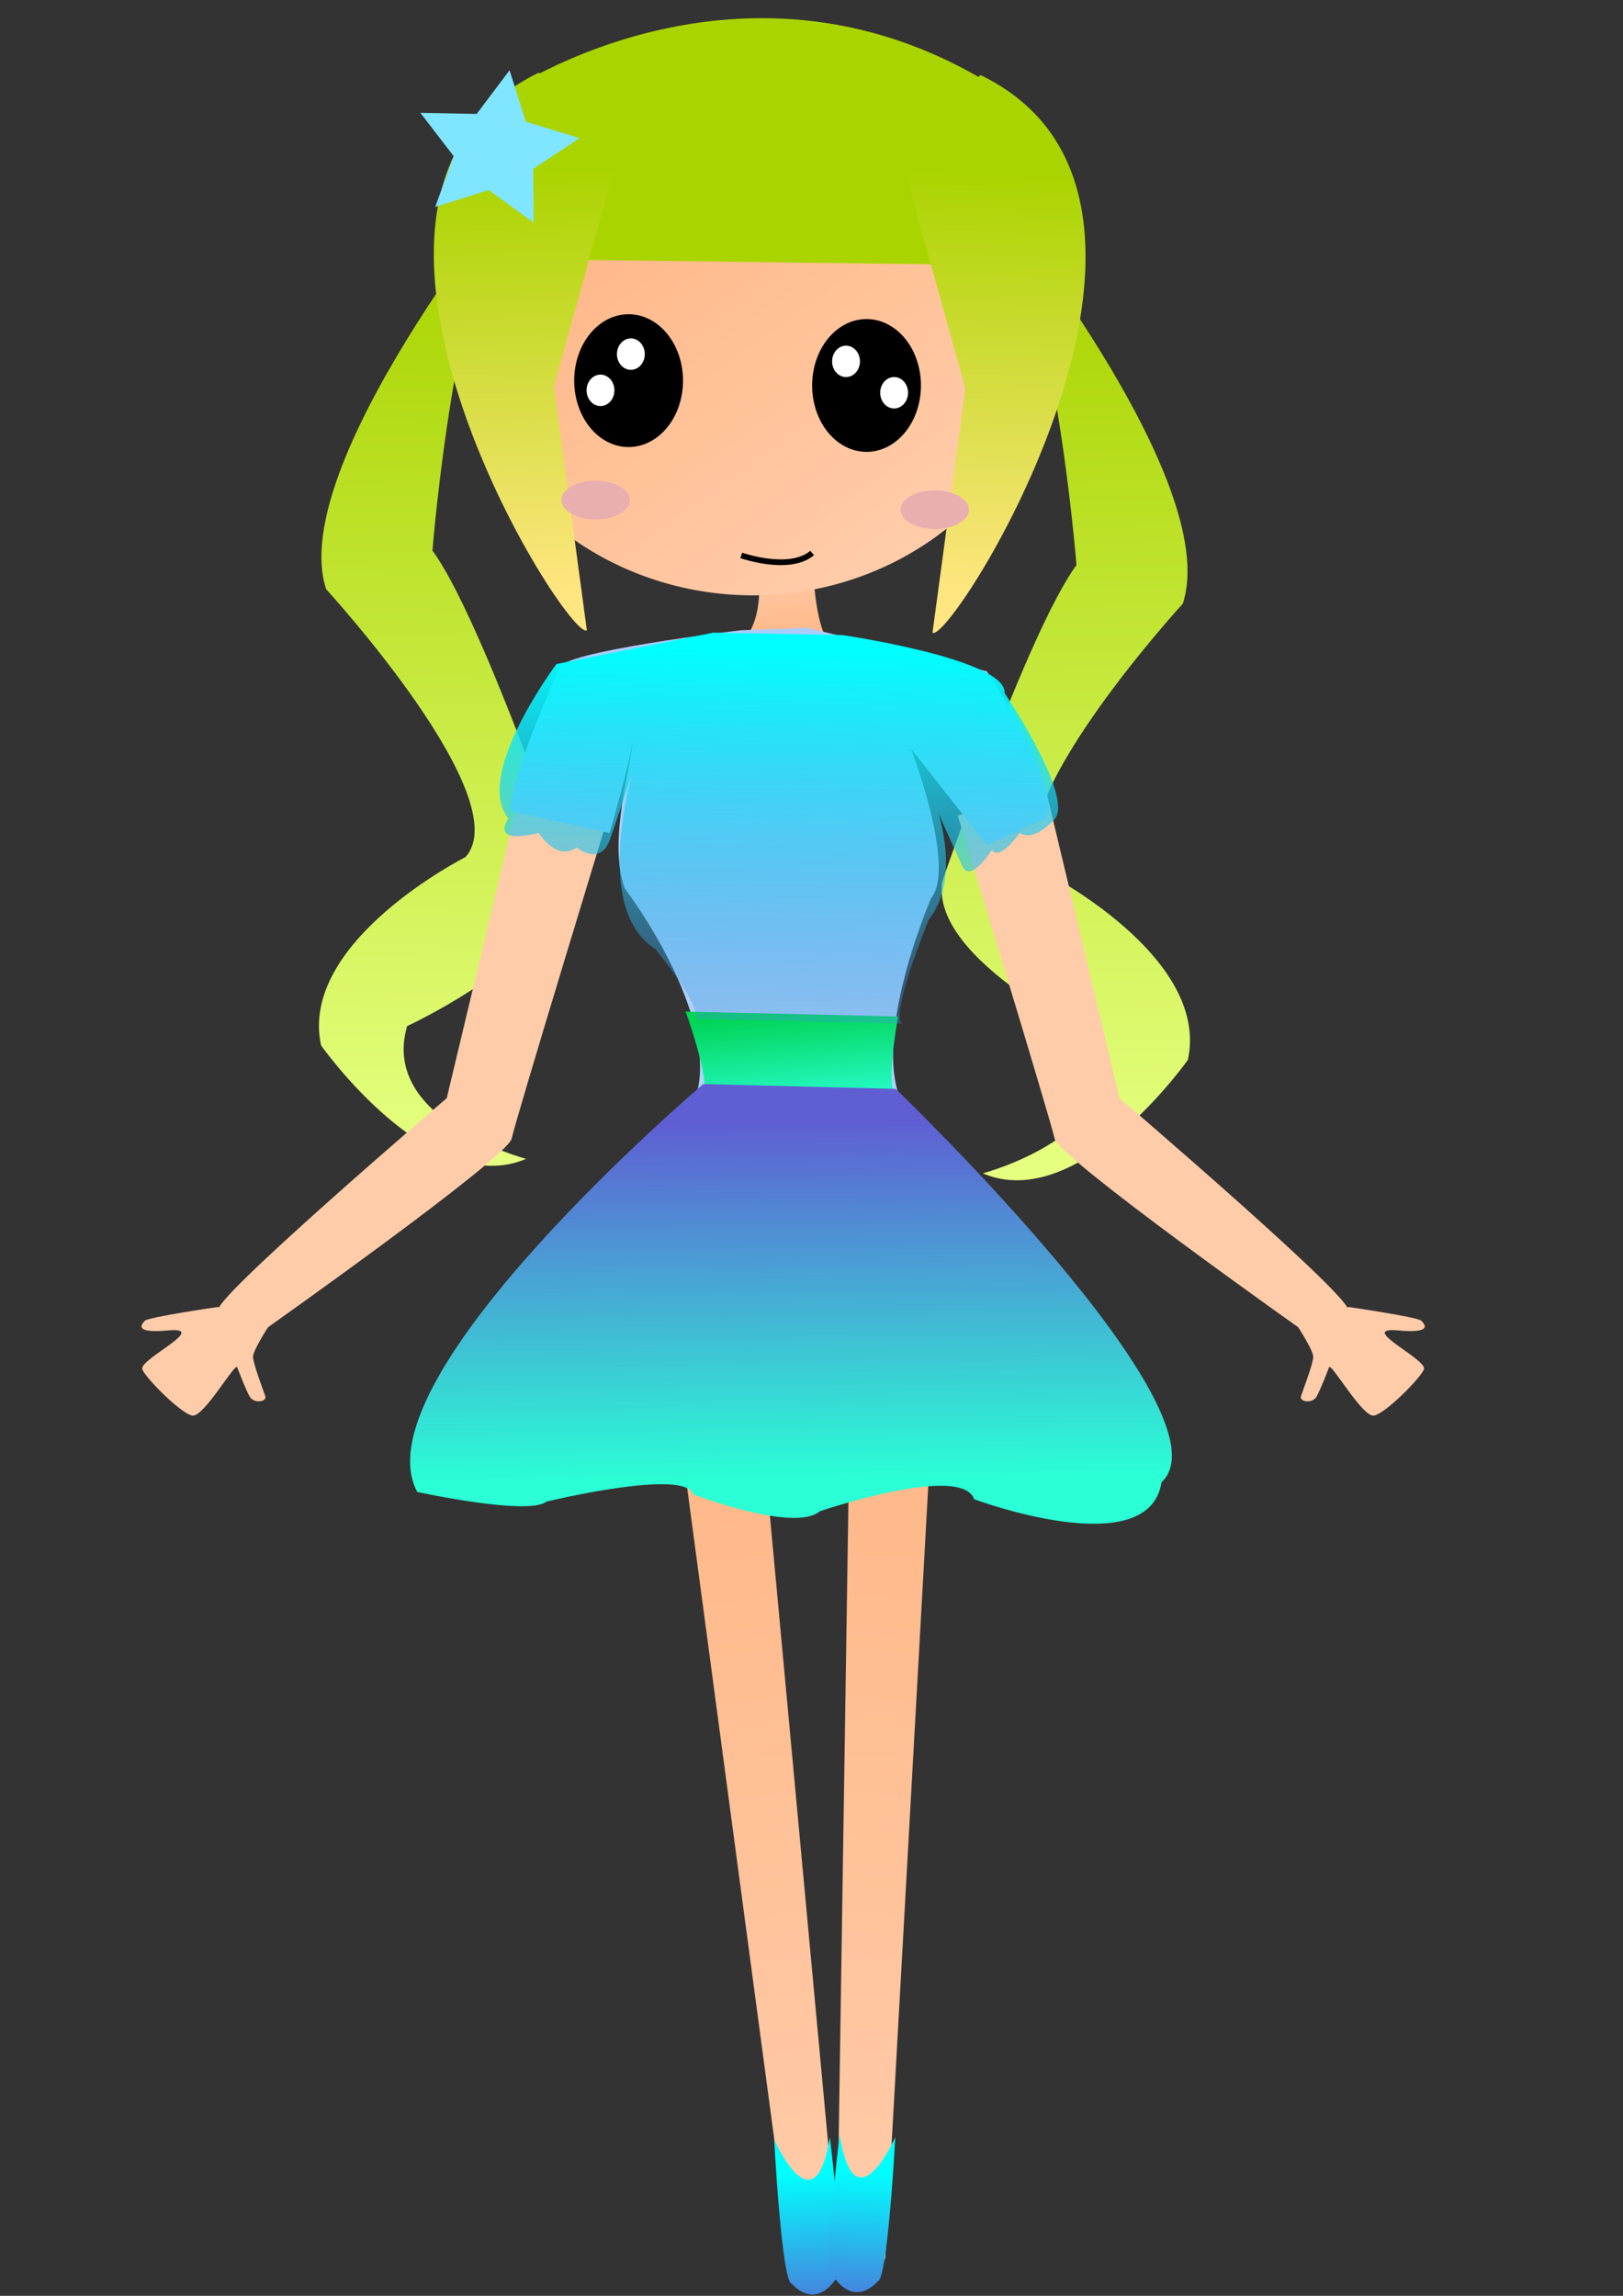 <?xml version="1.0" encoding="UTF-8" standalone="no"?>
<!-- Created with Inkscape (http://www.inkscape.org/) -->

<svg
   xmlns:dc="http://purl.org/dc/elements/1.1/"
   xmlns:cc="http://creativecommons.org/ns#"
   xmlns:rdf="http://www.w3.org/1999/02/22-rdf-syntax-ns#"
   xmlns:svg="http://www.w3.org/2000/svg"
   xmlns="http://www.w3.org/2000/svg"
   xmlns:xlink="http://www.w3.org/1999/xlink"
   xmlns:sodipodi="http://sodipodi.sourceforge.net/DTD/sodipodi-0.dtd"
   xmlns:inkscape="http://www.inkscape.org/namespaces/inkscape"
   width="744.094"
   height="1052.362"
   id="svg2"
   version="1.1"
   inkscape:version="0.48.4 r9939"
   sodipodi:docname="15.svg">
  <rect width="100%" height="100%" fill="#333333" stroke="none"/>
  <defs
     id="defs4">
    <linearGradient
       inkscape:collect="always"
       id="linearGradient4061">
      <stop
         style="stop-color:#00ffff;stop-opacity:1;"
         offset="0"
         id="stop4063" />
      <stop
         style="stop-color:#7137c8;stop-opacity:1"
         offset="1"
         id="stop4065" />
    </linearGradient>
    <linearGradient
       inkscape:collect="always"
       id="linearGradient4003">
      <stop
         style="stop-color:#00ffff;stop-opacity:1"
         offset="0"
         id="stop4005" />
      <stop
         style="stop-color:#5f5fd3;stop-opacity:0;"
         offset="1"
         id="stop4007" />
    </linearGradient>
    <linearGradient
       id="linearGradient3995"
       inkscape:collect="always">
      <stop
         id="stop3997"
         offset="0"
         style="stop-color:#5f5fd3;stop-opacity:1" />
      <stop
         id="stop3999"
         offset="1"
         style="stop-color:#2affd5;stop-opacity:1" />
    </linearGradient>
    <linearGradient
       inkscape:collect="always"
       id="linearGradient3983">
      <stop
         style="stop-color:#00d455;stop-opacity:1"
         offset="0"
         id="stop3985" />
      <stop
         style="stop-color:#2affd5;stop-opacity:1"
         offset="1"
         id="stop3987" />
    </linearGradient>
    <linearGradient
       id="linearGradient4066"
       inkscape:collect="always">
      <stop
         id="stop4068"
         offset="0"
         style="stop-color:#ffb380;stop-opacity:1" />
      <stop
         id="stop4070"
         offset="1"
         style="stop-color:#ffccaa;stop-opacity:1" />
    </linearGradient>
    <linearGradient
       inkscape:collect="always"
       id="linearGradient4099">
      <stop
         style="stop-color:#aaccff;stop-opacity:1"
         offset="0"
         id="stop4101" />
      <stop
         style="stop-color:#afdde9;stop-opacity:1"
         offset="1"
         id="stop4103" />
    </linearGradient>
    <linearGradient
       inkscape:collect="always"
       id="linearGradient4091">
      <stop
         style="stop-color:#55ff99;stop-opacity:1"
         offset="0"
         id="stop4093" />
      <stop
         style="stop-color:#ff9955;stop-opacity:0;"
         offset="1"
         id="stop4095" />
    </linearGradient>
    <linearGradient
       inkscape:collect="always"
       id="linearGradient3222">
      <stop
         style="stop-color:#ffccaa;stop-opacity:1"
         offset="0"
         id="stop3224" />
      <stop
         style="stop-color:#ff9955;stop-opacity:1"
         offset="1"
         id="stop3226" />
    </linearGradient>
    <linearGradient
       id="linearGradient3206">
      <stop
         id="stop3208"
         offset="0"
         style="stop-color:#ffffff;stop-opacity:1" />
      <stop
         id="stop3210"
         offset="1"
         style="stop-color:#e9c6af;stop-opacity:0;" />
    </linearGradient>
    <linearGradient
       inkscape:collect="always"
       id="linearGradient3863">
      <stop
         style="stop-color:#aad400;stop-opacity:1"
         offset="0"
         id="stop3865" />
      <stop
         style="stop-color:#e5ff80;stop-opacity:1"
         offset="1"
         id="stop3867" />
    </linearGradient>
    <linearGradient
       id="linearGradient3917">
      <stop
         style="stop-color:#aad400;stop-opacity:1"
         offset="0"
         id="stop3919" />
      <stop
         style="stop-color:#aad400;stop-opacity:1"
         offset="1"
         id="stop3921" />
    </linearGradient>
    <linearGradient
       id="linearGradient3119"
       inkscape:collect="always">
      <stop
         id="stop3121"
         offset="0"
         style="stop-color:#aad400;stop-opacity:1" />
      <stop
         id="stop3123"
         offset="1"
         style="stop-color:#ffe680;stop-opacity:1" />
    </linearGradient>
    <linearGradient
       inkscape:collect="always"
       id="linearGradient3033">
      <stop
         style="stop-color:#ffb380;stop-opacity:1"
         offset="0"
         id="stop3035" />
      <stop
         style="stop-color:#ffccaa;stop-opacity:1"
         offset="1"
         id="stop3037" />
    </linearGradient>
    <linearGradient
       inkscape:collect="always"
       xlink:href="#linearGradient3206"
       id="linearGradient3190"
       x1="383.62"
       y1="502.853"
       x2="356.403"
       y2="605.238"
       gradientUnits="userSpaceOnUse"
       gradientTransform="translate(-797.048,-12.96)" />
    <linearGradient
       inkscape:collect="always"
       xlink:href="#linearGradient4091"
       id="linearGradient4097"
       x1="312.339"
       y1="399.172"
       x2="522.293"
       y2="767.239"
       gradientUnits="userSpaceOnUse" />
    <linearGradient
       inkscape:collect="always"
       xlink:href="#linearGradient4099"
       id="linearGradient4118"
       gradientUnits="userSpaceOnUse"
       gradientTransform="translate(1.296,-3.888)"
       x1="381.028"
       y1="371.956"
       x2="428.98"
       y2="977.193" />
    <linearGradient
       inkscape:collect="always"
       xlink:href="#linearGradient3222"
       id="linearGradient4205"
       gradientUnits="userSpaceOnUse"
       gradientTransform="translate(19.44,-158.114)"
       x1="353.811"
       y1="397.876"
       x2="357.699"
       y2="506.741" />
    <linearGradient
       inkscape:collect="always"
       xlink:href="#linearGradient3119"
       id="linearGradient4286"
       gradientUnits="userSpaceOnUse"
       gradientTransform="matrix(-1,0,0,1,657.777,-333.075)"
       x1="177.554"
       y1="366.772"
       x2="185.33"
       y2="592.278" />
    <linearGradient
       inkscape:collect="always"
       xlink:href="#linearGradient3119"
       id="linearGradient4289"
       gradientUnits="userSpaceOnUse"
       gradientTransform="translate(60.913,-334.371)"
       x1="177.554"
       y1="366.772"
       x2="185.33"
       y2="592.278" />
    <linearGradient
       inkscape:collect="always"
       xlink:href="#linearGradient3917"
       id="linearGradient4292"
       gradientUnits="userSpaceOnUse"
       gradientTransform="translate(438.052,-409.54)"
       x1="-88.419"
       y1="366.4"
       x2="-79.136"
       y2="485.633" />
    <linearGradient
       inkscape:collect="always"
       xlink:href="#linearGradient3863"
       id="linearGradient4296"
       gradientUnits="userSpaceOnUse"
       gradientTransform="translate(50.544,-195.698)"
       x1="164.594"
       y1="266.979"
       x2="155.522"
       y2="755.575" />
    <linearGradient
       inkscape:collect="always"
       xlink:href="#linearGradient3863"
       id="linearGradient4299"
       gradientUnits="userSpaceOnUse"
       gradientTransform="matrix(-1,0,0,1,662.806,-187.922)"
       x1="164.594"
       y1="266.979"
       x2="155.522"
       y2="755.575" />
    <linearGradient
       inkscape:collect="always"
       xlink:href="#linearGradient3033"
       id="linearGradient4303"
       gradientUnits="userSpaceOnUse"
       x1="212.947"
       y1="374.435"
       x2="411.178"
       y2="634.231" />
    <linearGradient
       inkscape:collect="always"
       xlink:href="#linearGradient4066"
       id="linearGradient4435"
       gradientUnits="userSpaceOnUse"
       gradientTransform="matrix(-0.948,0.173,0.169,1.459,566.429,-386.848)"
       x1="365.476"
       y1="646.71"
       x2="370.66"
       y2="1009.594" />
    <linearGradient
       inkscape:collect="always"
       xlink:href="#linearGradient4066"
       id="linearGradient4439"
       gradientUnits="userSpaceOnUse"
       gradientTransform="matrix(0.958,0.103,-0.061,1.467,119.375,-369.8)"
       x1="365.476"
       y1="646.71"
       x2="370.66"
       y2="1009.594" />
    <linearGradient
       inkscape:collect="always"
       xlink:href="#linearGradient3983"
       id="linearGradient3989"
       x1="409.54"
       y1="352.515"
       x2="414.724"
       y2="405.652"
       gradientUnits="userSpaceOnUse"
       gradientTransform="translate(0,1.296)" />
    <linearGradient
       inkscape:collect="always"
       xlink:href="#linearGradient3995"
       id="linearGradient3993"
       x1="416.02"
       y1="413.428"
       x2="418.612"
       y2="605.238"
       gradientUnits="userSpaceOnUse" />
    <linearGradient
       inkscape:collect="always"
       xlink:href="#linearGradient4003"
       id="linearGradient4009"
       x1="400.468"
       y1="156.818"
       x2="397.876"
       y2="445.828"
       gradientUnits="userSpaceOnUse"
       gradientTransform="translate(1.296,2.592)" />
    <linearGradient
       inkscape:collect="always"
       xlink:href="#linearGradient4061"
       id="linearGradient4067"
       x1="299.379"
       y1="846.296"
       x2="305.859"
       y2="956.457"
       gradientUnits="userSpaceOnUse"
       gradientTransform="matrix(0.966,0,0,0.837,104.885,287.772)" />
    <linearGradient
       inkscape:collect="always"
       xlink:href="#linearGradient4061"
       id="linearGradient4079"
       gradientUnits="userSpaceOnUse"
       gradientTransform="matrix(-0.966,0,0,0.837,710.919,286.687)"
       x1="299.379"
       y1="846.296"
       x2="305.859"
       y2="956.457" />
    <linearGradient
       inkscape:collect="always"
       xlink:href="#linearGradient4066"
       id="linearGradient4138"
       gradientUnits="userSpaceOnUse"
       gradientTransform="matrix(0.958,0.103,-0.061,1.467,119.375,-369.8)"
       x1="365.476"
       y1="646.71"
       x2="370.66"
       y2="1009.594" />
    <linearGradient
       inkscape:collect="always"
       xlink:href="#linearGradient4066"
       id="linearGradient4140"
       gradientUnits="userSpaceOnUse"
       gradientTransform="matrix(-0.948,0.173,0.169,1.459,566.429,-386.848)"
       x1="365.476"
       y1="646.71"
       x2="370.66"
       y2="1009.594" />
    <linearGradient
       inkscape:collect="always"
       xlink:href="#linearGradient3863"
       id="linearGradient4142"
       gradientUnits="userSpaceOnUse"
       gradientTransform="matrix(-1,0,0,1,662.806,-187.922)"
       x1="164.594"
       y1="266.979"
       x2="155.522"
       y2="755.575" />
    <linearGradient
       inkscape:collect="always"
       xlink:href="#linearGradient3863"
       id="linearGradient4144"
       gradientUnits="userSpaceOnUse"
       gradientTransform="translate(50.544,-195.698)"
       x1="164.594"
       y1="266.979"
       x2="155.522"
       y2="755.575" />
    <linearGradient
       inkscape:collect="always"
       xlink:href="#linearGradient3222"
       id="linearGradient4146"
       gradientUnits="userSpaceOnUse"
       gradientTransform="translate(19.44,-158.114)"
       x1="353.811"
       y1="397.876"
       x2="357.699"
       y2="506.741" />
    <linearGradient
       inkscape:collect="always"
       xlink:href="#linearGradient3033"
       id="linearGradient4148"
       gradientUnits="userSpaceOnUse"
       x1="212.947"
       y1="374.435"
       x2="411.178"
       y2="634.231" />
    <linearGradient
       inkscape:collect="always"
       xlink:href="#linearGradient3917"
       id="linearGradient4150"
       gradientUnits="userSpaceOnUse"
       gradientTransform="translate(438.052,-409.54)"
       x1="-88.419"
       y1="366.4"
       x2="-79.136"
       y2="485.633" />
    <linearGradient
       inkscape:collect="always"
       xlink:href="#linearGradient3119"
       id="linearGradient4152"
       gradientUnits="userSpaceOnUse"
       gradientTransform="translate(60.913,-334.371)"
       x1="177.554"
       y1="366.772"
       x2="185.33"
       y2="592.278" />
    <linearGradient
       inkscape:collect="always"
       xlink:href="#linearGradient3119"
       id="linearGradient4154"
       gradientUnits="userSpaceOnUse"
       gradientTransform="matrix(-1,0,0,1,657.777,-333.075)"
       x1="177.554"
       y1="366.772"
       x2="185.33"
       y2="592.278" />
    <linearGradient
       inkscape:collect="always"
       xlink:href="#linearGradient4099"
       id="linearGradient4156"
       gradientUnits="userSpaceOnUse"
       gradientTransform="translate(1.296,-3.888)"
       x1="381.028"
       y1="371.956"
       x2="428.98"
       y2="977.193" />
    <linearGradient
       inkscape:collect="always"
       xlink:href="#linearGradient3983"
       id="linearGradient4158"
       gradientUnits="userSpaceOnUse"
       gradientTransform="translate(0,1.296)"
       x1="409.54"
       y1="352.515"
       x2="414.724"
       y2="405.652" />
    <linearGradient
       inkscape:collect="always"
       xlink:href="#linearGradient3995"
       id="linearGradient4160"
       gradientUnits="userSpaceOnUse"
       x1="416.02"
       y1="413.428"
       x2="418.612"
       y2="605.238" />
    <linearGradient
       inkscape:collect="always"
       xlink:href="#linearGradient4003"
       id="linearGradient4162"
       gradientUnits="userSpaceOnUse"
       gradientTransform="translate(1.296,2.592)"
       x1="400.468"
       y1="156.818"
       x2="397.876"
       y2="445.828" />
    <linearGradient
       inkscape:collect="always"
       xlink:href="#linearGradient4061"
       id="linearGradient4164"
       gradientUnits="userSpaceOnUse"
       gradientTransform="matrix(0.966,0,0,0.837,104.885,287.772)"
       x1="299.379"
       y1="846.296"
       x2="305.859"
       y2="956.457" />
    <linearGradient
       inkscape:collect="always"
       xlink:href="#linearGradient4061"
       id="linearGradient4166"
       gradientUnits="userSpaceOnUse"
       gradientTransform="matrix(-0.966,0,0,0.837,710.919,286.687)"
       x1="299.379"
       y1="846.296"
       x2="305.859"
       y2="956.457" />
    <linearGradient
       inkscape:collect="always"
       xlink:href="#linearGradient4061"
       id="linearGradient4169"
       gradientUnits="userSpaceOnUse"
       gradientTransform="matrix(-0.895,0,0,0.837,663.449,286.687)"
       x1="299.379"
       y1="846.296"
       x2="305.859"
       y2="956.457" />
    <linearGradient
       inkscape:collect="always"
       xlink:href="#linearGradient4061"
       id="linearGradient4172"
       gradientUnits="userSpaceOnUse"
       gradientTransform="matrix(0.895,0,0,0.837,101.946,287.772)"
       x1="299.379"
       y1="846.296"
       x2="305.859"
       y2="956.457" />
    <linearGradient
       inkscape:collect="always"
       xlink:href="#linearGradient4066"
       id="linearGradient4215"
       gradientUnits="userSpaceOnUse"
       gradientTransform="matrix(0.958,0.103,-0.061,1.467,119.375,-369.8)"
       x1="365.476"
       y1="646.71"
       x2="370.66"
       y2="1009.594" />
    <linearGradient
       inkscape:collect="always"
       xlink:href="#linearGradient4066"
       id="linearGradient4217"
       gradientUnits="userSpaceOnUse"
       gradientTransform="matrix(-0.948,0.173,0.169,1.459,566.429,-386.848)"
       x1="365.476"
       y1="646.71"
       x2="370.66"
       y2="1009.594" />
    <linearGradient
       inkscape:collect="always"
       xlink:href="#linearGradient3863"
       id="linearGradient4219"
       gradientUnits="userSpaceOnUse"
       gradientTransform="matrix(-1,0,0,1,662.806,-187.922)"
       x1="164.594"
       y1="266.979"
       x2="155.522"
       y2="755.575" />
    <linearGradient
       inkscape:collect="always"
       xlink:href="#linearGradient3863"
       id="linearGradient4221"
       gradientUnits="userSpaceOnUse"
       gradientTransform="translate(50.544,-195.698)"
       x1="164.594"
       y1="266.979"
       x2="155.522"
       y2="755.575" />
    <linearGradient
       inkscape:collect="always"
       xlink:href="#linearGradient3222"
       id="linearGradient4223"
       gradientUnits="userSpaceOnUse"
       gradientTransform="translate(19.44,-158.114)"
       x1="353.811"
       y1="397.876"
       x2="357.699"
       y2="506.741" />
    <linearGradient
       inkscape:collect="always"
       xlink:href="#linearGradient3033"
       id="linearGradient4225"
       gradientUnits="userSpaceOnUse"
       x1="212.947"
       y1="374.435"
       x2="411.178"
       y2="634.231" />
    <linearGradient
       inkscape:collect="always"
       xlink:href="#linearGradient3917"
       id="linearGradient4227"
       gradientUnits="userSpaceOnUse"
       gradientTransform="translate(438.052,-409.54)"
       x1="-88.419"
       y1="366.4"
       x2="-79.136"
       y2="485.633" />
    <linearGradient
       inkscape:collect="always"
       xlink:href="#linearGradient3119"
       id="linearGradient4229"
       gradientUnits="userSpaceOnUse"
       gradientTransform="translate(60.913,-334.371)"
       x1="177.554"
       y1="366.772"
       x2="185.33"
       y2="592.278" />
    <linearGradient
       inkscape:collect="always"
       xlink:href="#linearGradient3119"
       id="linearGradient4231"
       gradientUnits="userSpaceOnUse"
       gradientTransform="matrix(-1,0,0,1,657.777,-333.075)"
       x1="177.554"
       y1="366.772"
       x2="185.33"
       y2="592.278" />
    <linearGradient
       inkscape:collect="always"
       xlink:href="#linearGradient4099"
       id="linearGradient4233"
       gradientUnits="userSpaceOnUse"
       gradientTransform="translate(1.296,-3.888)"
       x1="381.028"
       y1="371.956"
       x2="428.98"
       y2="977.193" />
    <linearGradient
       inkscape:collect="always"
       xlink:href="#linearGradient3983"
       id="linearGradient4235"
       gradientUnits="userSpaceOnUse"
       gradientTransform="translate(0,1.296)"
       x1="409.54"
       y1="352.515"
       x2="414.724"
       y2="405.652" />
    <linearGradient
       inkscape:collect="always"
       xlink:href="#linearGradient3995"
       id="linearGradient4237"
       gradientUnits="userSpaceOnUse"
       x1="416.02"
       y1="413.428"
       x2="418.612"
       y2="605.238" />
    <linearGradient
       inkscape:collect="always"
       xlink:href="#linearGradient4003"
       id="linearGradient4239"
       gradientUnits="userSpaceOnUse"
       gradientTransform="translate(1.296,2.592)"
       x1="400.468"
       y1="156.818"
       x2="397.876"
       y2="445.828" />
    <linearGradient
       inkscape:collect="always"
       xlink:href="#linearGradient4003"
       id="linearGradient4242"
       gradientUnits="userSpaceOnUse"
       gradientTransform="matrix(0.895,0,0,0.854,-2.5,163.866)"
       x1="400.468"
       y1="156.818"
       x2="397.876"
       y2="445.828" />
    <linearGradient
       inkscape:collect="always"
       xlink:href="#linearGradient3995"
       id="linearGradient4245"
       gradientUnits="userSpaceOnUse"
       x1="416.02"
       y1="413.428"
       x2="418.612"
       y2="605.238"
       gradientTransform="matrix(0.895,0,0,0.854,-3.661,161.653)" />
    <linearGradient
       inkscape:collect="always"
       xlink:href="#linearGradient3983"
       id="linearGradient4248"
       gradientUnits="userSpaceOnUse"
       gradientTransform="matrix(0.895,0,0,0.854,-3.661,162.759)"
       x1="409.54"
       y1="352.515"
       x2="414.724"
       y2="405.652" />
    <linearGradient
       inkscape:collect="always"
       xlink:href="#linearGradient4066"
       id="linearGradient4287"
       gradientUnits="userSpaceOnUse"
       gradientTransform="matrix(0.958,0.103,-0.061,1.467,119.375,-369.8)"
       x1="365.476"
       y1="646.71"
       x2="370.66"
       y2="1009.594" />
    <linearGradient
       inkscape:collect="always"
       xlink:href="#linearGradient4066"
       id="linearGradient4290"
       gradientUnits="userSpaceOnUse"
       gradientTransform="matrix(-0.948,0.173,0.169,1.459,566.429,-386.848)"
       x1="365.476"
       y1="646.71"
       x2="370.66"
       y2="1009.594" />
    <linearGradient
       inkscape:collect="always"
       xlink:href="#linearGradient3863"
       id="linearGradient4293"
       gradientUnits="userSpaceOnUse"
       gradientTransform="matrix(-1,0,0,1,662.806,-187.922)"
       x1="164.594"
       y1="266.979"
       x2="155.522"
       y2="755.575" />
    <linearGradient
       inkscape:collect="always"
       xlink:href="#linearGradient3863"
       id="linearGradient4295"
       gradientUnits="userSpaceOnUse"
       gradientTransform="translate(50.544,-195.698)"
       x1="164.594"
       y1="266.979"
       x2="155.522"
       y2="755.575" />
    <linearGradient
       inkscape:collect="always"
       xlink:href="#linearGradient3222"
       id="linearGradient4297"
       gradientUnits="userSpaceOnUse"
       gradientTransform="translate(19.44,-158.114)"
       x1="353.811"
       y1="397.876"
       x2="357.699"
       y2="506.741" />
    <linearGradient
       inkscape:collect="always"
       xlink:href="#linearGradient3033"
       id="linearGradient4300"
       gradientUnits="userSpaceOnUse"
       x1="212.947"
       y1="374.435"
       x2="411.178"
       y2="634.231" />
    <linearGradient
       inkscape:collect="always"
       xlink:href="#linearGradient3917"
       id="linearGradient4302"
       gradientUnits="userSpaceOnUse"
       gradientTransform="translate(438.052,-409.54)"
       x1="-88.419"
       y1="366.4"
       x2="-79.136"
       y2="485.633" />
    <linearGradient
       inkscape:collect="always"
       xlink:href="#linearGradient3119"
       id="linearGradient4304"
       gradientUnits="userSpaceOnUse"
       gradientTransform="translate(60.913,-334.371)"
       x1="177.554"
       y1="366.772"
       x2="185.33"
       y2="592.278" />
    <linearGradient
       inkscape:collect="always"
       xlink:href="#linearGradient3119"
       id="linearGradient4306"
       gradientUnits="userSpaceOnUse"
       gradientTransform="matrix(-1,0,0,1,657.777,-333.075)"
       x1="177.554"
       y1="366.772"
       x2="185.33"
       y2="592.278" />
    <linearGradient
       inkscape:collect="always"
       xlink:href="#linearGradient4099"
       id="linearGradient4308"
       gradientUnits="userSpaceOnUse"
       gradientTransform="translate(1.296,-3.888)"
       x1="381.028"
       y1="371.956"
       x2="428.98"
       y2="977.193" />
    <linearGradient
       inkscape:collect="always"
       xlink:href="#linearGradient3119"
       id="linearGradient4330"
       gradientUnits="userSpaceOnUse"
       gradientTransform="matrix(-0.895,0,0,0.854,615.519,-233.348)"
       x1="177.554"
       y1="366.772"
       x2="185.33"
       y2="592.278" />
    <linearGradient
       inkscape:collect="always"
       xlink:href="#linearGradient3119"
       id="linearGradient4333"
       gradientUnits="userSpaceOnUse"
       gradientTransform="matrix(0.895,0,0,0.854,81.057,-234.454)"
       x1="177.554"
       y1="366.772"
       x2="185.33"
       y2="592.278" />
    <linearGradient
       inkscape:collect="always"
       xlink:href="#linearGradient3917"
       id="linearGradient4336"
       gradientUnits="userSpaceOnUse"
       gradientTransform="matrix(0.895,0,0,0.854,418.766,-298.628)"
       x1="-88.419"
       y1="366.4"
       x2="-79.136"
       y2="485.633" />
    <linearGradient
       inkscape:collect="always"
       xlink:href="#linearGradient3222"
       id="linearGradient4340"
       gradientUnits="userSpaceOnUse"
       gradientTransform="matrix(0.895,0,0,0.854,43.92,-83.978)"
       x1="353.811"
       y1="397.876"
       x2="357.699"
       y2="506.741" />
    <linearGradient
       inkscape:collect="always"
       xlink:href="#linearGradient3863"
       id="linearGradient4343"
       gradientUnits="userSpaceOnUse"
       gradientTransform="matrix(0.895,0,0,0.854,71.773,-116.065)"
       x1="164.594"
       y1="266.979"
       x2="155.522"
       y2="755.575" />
    <linearGradient
       inkscape:collect="always"
       xlink:href="#linearGradient3863"
       id="linearGradient4354"
       gradientUnits="userSpaceOnUse"
       gradientTransform="matrix(-0.895,0,0,0.854,620.022,-109.426)"
       x1="164.594"
       y1="266.979"
       x2="155.522"
       y2="755.575" />
    <linearGradient
       inkscape:collect="always"
       xlink:href="#linearGradient4066"
       id="linearGradient4357"
       gradientUnits="userSpaceOnUse"
       gradientTransform="matrix(-0.849,0.148,0.152,1.245,533.722,-279.256)"
       x1="365.476"
       y1="646.71"
       x2="370.66"
       y2="1009.594" />
    <linearGradient
       inkscape:collect="always"
       xlink:href="#linearGradient4066"
       id="linearGradient4360"
       gradientUnits="userSpaceOnUse"
       gradientTransform="matrix(0.858,0.088,-0.055,1.253,133.406,-264.701)"
       x1="365.476"
       y1="646.71"
       x2="370.66"
       y2="1009.594" />
    <linearGradient
       inkscape:collect="always"
       xlink:href="#linearGradient4099"
       id="linearGradient4362"
       gradientUnits="userSpaceOnUse"
       gradientTransform="translate(1.296,-3.888)"
       x1="381.028"
       y1="371.956"
       x2="428.98"
       y2="977.193" />
    <linearGradient
       inkscape:collect="always"
       xlink:href="#linearGradient4099"
       id="linearGradient4379"
       gradientUnits="userSpaceOnUse"
       gradientTransform="translate(1.296,-3.888)"
       x1="381.028"
       y1="371.956"
       x2="428.98"
       y2="977.193" />
    <linearGradient
       inkscape:collect="always"
       xlink:href="#linearGradient4099"
       id="linearGradient4385"
       gradientUnits="userSpaceOnUse"
       gradientTransform="translate(1.296,-3.888)"
       x1="381.028"
       y1="371.956"
       x2="428.98"
       y2="977.193" />
    <linearGradient
       inkscape:collect="always"
       xlink:href="#linearGradient4099"
       id="linearGradient4390"
       gradientUnits="userSpaceOnUse"
       gradientTransform="translate(1.296,-3.888)"
       x1="381.028"
       y1="371.956"
       x2="428.98"
       y2="977.193" />
    <linearGradient
       inkscape:collect="always"
       xlink:href="#linearGradient4099"
       id="linearGradient4394"
       gradientUnits="userSpaceOnUse"
       gradientTransform="translate(1.296,-3.888)"
       x1="381.028"
       y1="371.956"
       x2="428.98"
       y2="977.193" />
    <linearGradient
       inkscape:collect="always"
       xlink:href="#linearGradient4099"
       id="linearGradient4397"
       gradientUnits="userSpaceOnUse"
       gradientTransform="matrix(0.895,0,0,0.854,9.105,-24.23)"
       x1="381.028"
       y1="371.956"
       x2="428.98"
       y2="977.193" />
  </defs>
  <sodipodi:namedview
     id="base"
     pagecolor="#ffffff"
     bordercolor="#666666"
     borderopacity="1.0"
     inkscape:pageopacity="0.0"
     inkscape:pageshadow="2"
     inkscape:zoom="0.77159747"
     inkscape:cx="408.55398"
     inkscape:cy="519.56466"
     inkscape:document-units="px"
     inkscape:current-layer="layer1"
     showgrid="false"
     inkscape:window-width="1215"
     inkscape:window-height="1000"
     inkscape:window-x="65"
     inkscape:window-y="24"
     inkscape:window-maximized="1"
     showguides="true"
     inkscape:guide-bbox="true" />
  <g
     inkscape:label="Layer 1"
     inkscape:groupmode="layer"
     id="layer1">
    <path
       style="fill:url(#linearGradient3190);fill-opacity:1;stroke:#000000;stroke-width:1px;stroke-linecap:butt;stroke-linejoin:miter;stroke-opacity:1"
       d="m -515.813,406.948 c 51.84,54.433 60.913,63.505 60.913,63.505 l 0,0 0,0 c 66.097,-62.209 66.097,-62.209 66.097,-62.209 l 38.88,136.081"
       id="path3178"
       inkscape:connector-curvature="0" />
    <g
       id="g4399">
      <path
         inkscape:connector-curvature="0"
         id="path4437"
         d="m 383.766,1029.602 7.159,-468.875 41.136,4.223 -26.202,470.182 c -14.836,32.719 -22.093,-5.529 -22.093,-5.529 z"
         style="fill:url(#linearGradient4360);fill-opacity:1;stroke:none" />
      <path
         style="fill:url(#linearGradient4357);fill-opacity:1;stroke:none"
         d="m 384.002,1029.11 -43.351,-467.1 -40.698,7.099 62.443,467.066 c 17.323,31.589 21.606,-7.065 21.606,-7.065 z"
         id="path4433"
         inkscape:connector-curvature="0" />
      <path
         style="fill:url(#linearGradient4354);fill-opacity:1;stroke:none"
         d="m 454.069,89.734 c 0,0 106.767,130.56 88.199,186.989 0,0 -88.199,96.261 -63.828,122.815 0,0 76.594,38.726 66.149,86.303 0,0 -49.902,70.812 -94.002,52.003 0,0 67.31,-17.703 54.544,-60.854 0,0 -78.915,-36.513 -73.112,-73.025 0,0 39.458,-115.07 61.507,-144.944 0,0 -10.445,-132.773 -39.457,-169.286 z"
         id="path3871"
         inkscape:connector-curvature="0" />
      <path
         style="fill:#ffccaa;stroke:#000000;stroke-width:0;stroke-linecap:butt;stroke-linejoin:miter;stroke-miterlimit:4;stroke-opacity:1;stroke-dasharray:none"
         d="m 480.07,364.51 33.189,138.874 c 0,0 112.291,96.08 104.361,97.369 -7.929,1.288 -21.448,8.32 -21.448,8.32 0,0 -110.843,-78.332 -112.681,-87.171 -1.814,-8.724 -44.397,-148.118 -44.397,-148.118 z"
         id="path4423"
         inkscape:connector-curvature="0"
         sodipodi:nodetypes="ccscscc" />
      <path
         style="fill:#ffccaa;stroke:#000000;stroke-width:0;stroke-linecap:butt;stroke-linejoin:miter;stroke-miterlimit:4;stroke-opacity:1;stroke-dasharray:none"
         d="m 618.297,599.116 c 0,0 31.734,4.591 33.375,6.304 1.704,1.779 5.046,5.855 -10.632,4.431 -19.001,-1.725 12.021,12.569 11.848,17.494 -0.098,2.799 -17.799,20.936 -23.102,21.537 -5.303,0.6 -19.518,-24.528 -20.454,-22.126 -0.936,2.401 -3.887,10.158 -5.758,13.46 -1.871,3.302 -8.047,2.425 -7.111,-0.276 0.936,-2.702 5.614,-15.009 5.614,-18.01 0,-3.002 -7.042,-13.771 -7.042,-13.771 z"
         id="path4425"
         inkscape:connector-curvature="0"
         sodipodi:nodetypes="csssssssscc" />
      <path
         sodipodi:type="arc"
         style="fill:#ffffff;fill-opacity:1;stroke:none"
         id="path4427"
         sodipodi:cx="302.61893"
         sodipodi:cy="445.1803"
         sodipodi:rx="7.1280689"
         sodipodi:ry="8.4240818"
         d="m 309.747,445.18 a 7.128,8.424 0 1 1 -14.256,0 7.128,8.424 0 1 1 14.256,0 z"
         transform="matrix(-0.895,0,0,0.854,699.687,-217.858)" />
      <path
         transform="matrix(-0.895,0,0,0.854,713.613,-201.261)"
         d="m 309.747,445.18 a 7.128,8.424 0 1 1 -14.256,0 7.128,8.424 0 1 1 14.256,0 z"
         sodipodi:ry="8.4240818"
         sodipodi:rx="7.1280689"
         sodipodi:cy="445.1803"
         sodipodi:cx="302.61893"
         id="path4429"
         style="fill:#ffffff;fill-opacity:1;stroke:none"
         sodipodi:type="arc" />
      <path
         sodipodi:type="arc"
         style="fill:#e9afaf;fill-opacity:1;stroke:none"
         id="path4431"
         sodipodi:cx="106.92104"
         sodipodi:cy="311.043"
         sodipodi:rx="17.49617"
         sodipodi:ry="10.3681"
         d="m 124.417,311.043 a 17.496,10.368 0 1 1 -34.992,0 17.496,10.368 0 1 1 34.992,0 z"
         transform="matrix(-0.895,0,0,0.854,540.696,-36.401)" />
      <path
         transform="matrix(1.02,0,0,0.994,10.104,-9.929)"
         d="m 365.476,312.987 a 2.592,0.648 0 1 1 -5.184,0 2.592,0.648 0 1 1 5.184,0 z"
         sodipodi:ry="0.64800626"
         sodipodi:rx="2.592025"
         sodipodi:cy="312.98703"
         sodipodi:cx="362.88351"
         id="path4088"
         style="fill:#ffccaa;fill-opacity:1;stroke:none"
         sodipodi:type="arc" />
      <path
         transform="matrix(1.02,0,0,0.994,10.104,-9.929)"
         sodipodi:end="3.076899"
         sodipodi:start="0"
         d="m 362.884,360.291 a 1.944,2.592 0 0 1 -3.884,0.168 l 1.94,-0.168 z"
         sodipodi:ry="2.592025"
         sodipodi:rx="1.9440188"
         sodipodi:cy="360.29147"
         sodipodi:cx="360.93948"
         id="path4090"
         style="fill:#ffccaa;fill-opacity:1;stroke:none"
         sodipodi:type="arc" />
      <path
         inkscape:connector-curvature="0"
         id="path3859"
         d="m 237.726,83.095 c 0,0 -106.767,130.56 -88.199,186.989 0,0 88.199,96.261 63.828,122.815 0,0 -76.594,38.726 -66.149,86.303 0,0 49.902,70.812 94.002,52.003 0,0 -67.31,-17.703 -54.544,-60.854 0,0 78.915,-36.513 73.112,-73.025 0,0 -39.458,-115.07 -61.507,-144.944 0,0 10.445,-132.773 39.457,-169.286 z"
         style="fill:url(#linearGradient4343);fill-opacity:1;stroke:none" />
      <path
         inkscape:connector-curvature="0"
         id="path3220"
         d="m 335.209,297.745 c 20.889,-9.958 10.445,-52.003 9.284,-48.684 l 27.852,1.106 c 0,0 0,48.684 12.766,46.471 z"
         style="fill:url(#linearGradient4340);fill-opacity:1;stroke:none" />
      <path
         transform="matrix(0.82,0,0,0.784,99.168,-256.797)"
         d="m 467.861,509.981 a 167.834,165.242 0 1 1 -335.667,0 167.834,165.242 0 1 1 335.667,0 z"
         sodipodi:ry="165.24159"
         sodipodi:rx="167.83362"
         sodipodi:cy="509.98093"
         sodipodi:cx="300.02692"
         id="path2985"
         style="fill:url(#linearGradient4300);fill-opacity:1;fill-rule:evenodd;stroke:none"
         sodipodi:type="arc" />
      <path
         inkscape:connector-curvature="0"
         id="path3915"
         d="m 214.516,118.501 c -5.803,-3.319 16.247,-75.238 16.247,-75.238 0,0 116.051,-80.77 235.584,3.319 0,0 22.05,69.706 17.408,75.238 z"
         style="fill:url(#linearGradient4336);stroke:none" />
      <path
         sodipodi:nodetypes="cccccc"
         inkscape:connector-curvature="0"
         id="path3127"
         d="M 247.01,33.305 C 130.641,89.755 260.878,295.134 269.06,288.894 L 253.973,177.143 286.468,59.86 l -3.482,3.319 z"
         style="fill:url(#linearGradient4333);fill-opacity:1;stroke:none" />
      <path
         style="fill:url(#linearGradient4330);fill-opacity:1;stroke:none"
         d="m 449.565,34.412 c 116.369,56.45 -13.868,261.829 -22.05,255.589 l 15.087,-111.751 -32.494,-117.283 3.482,3.319 z"
         id="path3133"
         inkscape:connector-curvature="0"
         sodipodi:nodetypes="cccccc" />
      <path
         transform="matrix(0.895,0,0,0.854,142.564,-276.499)"
         inkscape:transform-center-y="-2.0005824"
         inkscape:transform-center-x="-2.2020147"
         d="m 114.049,443.236 -23.003,-17.44 -27.407,9.063 9.478,-27.266 -17.088,-23.265 28.861,0.588 16.846,-23.441 8.359,27.63 27.5,8.778 -23.694,16.488 z"
         inkscape:randomized="0"
         inkscape:rounded="0"
         inkscape:flatsided="false"
         sodipodi:arg2="1.7354672"
         sodipodi:arg1="1.1071487"
         sodipodi:r2="21.734791"
         sodipodi:r1="43.469582"
         sodipodi:cy="404.3559"
         sodipodi:cx="94.608917"
         sodipodi:sides="5"
         id="path3052"
         style="fill:#80e5ff;fill-opacity:1;stroke:none"
         sodipodi:type="star" />
      <path
         sodipodi:type="arc"
         style="fill:#000000;fill-opacity:1;stroke:none"
         id="path3824"
         sodipodi:cx="34.344334"
         sodipodi:cy="386.85974"
         sodipodi:rx="27.864269"
         sodipodi:ry="35.640347"
         d="m 62.209,386.86 a 27.864,35.64 0 1 1 -55.729,0 27.864,35.64 0 1 1 55.729,0 z"
         transform="matrix(0.895,0,0,0.854,366.543,-153.684)" />
      <path
         transform="matrix(0.895,0,0,0.854,257.455,-155.897)"
         d="m 62.209,386.86 a 27.864,35.64 0 1 1 -55.729,0 27.864,35.64 0 1 1 55.729,0 z"
         sodipodi:ry="35.640347"
         sodipodi:rx="27.864269"
         sodipodi:cy="386.85974"
         sodipodi:cx="34.344334"
         id="path3822"
         style="fill:#000000;fill-opacity:1;stroke:none"
         sodipodi:type="arc" />
      <path
         sodipodi:type="arc"
         style="fill:#ffffff;fill-opacity:1;stroke:none"
         id="path3840"
         sodipodi:cx="302.61893"
         sodipodi:cy="445.1803"
         sodipodi:rx="7.1280689"
         sodipodi:ry="8.4240818"
         d="m 309.747,445.18 a 7.128,8.424 0 1 1 -14.256,0 7.128,8.424 0 1 1 14.256,0 z"
         transform="matrix(0.895,0,0,0.854,117.033,-214.538)" />
      <path
         transform="matrix(0.895,0,0,0.854,139.082,-200.155)"
         d="m 309.747,445.18 a 7.128,8.424 0 1 1 -14.256,0 7.128,8.424 0 1 1 14.256,0 z"
         sodipodi:ry="8.4240818"
         sodipodi:rx="7.1280689"
         sodipodi:cy="445.1803"
         sodipodi:cx="302.61893"
         id="path3842"
         style="fill:#ffffff;fill-opacity:1;stroke:none"
         sodipodi:type="arc" />
      <path
         sodipodi:nodetypes="ccscscc"
         inkscape:connector-curvature="0"
         id="path4330"
         d="m 238.006,364.51 -33.189,138.874 c 0,0 -112.291,96.08 -104.361,97.369 7.929,1.288 21.448,8.32 21.448,8.32 0,0 110.843,-78.332 112.681,-87.171 1.814,-8.724 44.397,-148.118 44.397,-148.118 z"
         style="fill:#ffccaa;stroke:#000000;stroke-width:0;stroke-linecap:butt;stroke-linejoin:miter;stroke-miterlimit:4;stroke-opacity:1;stroke-dasharray:none" />
      <path
         sodipodi:nodetypes="csssssssscc"
         inkscape:connector-curvature="0"
         id="path4334"
         d="m 99.779,599.116 c 0,0 -31.734,4.591 -33.375,6.304 -1.704,1.779 -5.046,5.855 10.632,4.431 19.001,-1.725 -12.021,12.569 -11.848,17.494 0.098,2.799 17.799,20.936 23.102,21.537 5.303,0.6 19.518,-24.528 20.454,-22.126 0.936,2.401 3.887,10.158 5.758,13.46 1.871,3.302 8.047,2.425 7.111,-0.276 -0.936,-2.702 -5.614,-15.009 -5.614,-18.01 0,-3.002 7.042,-13.771 7.042,-13.771 z"
         style="fill:#ffccaa;stroke:#000000;stroke-width:0;stroke-linecap:butt;stroke-linejoin:miter;stroke-miterlimit:4;stroke-opacity:1;stroke-dasharray:none" />
      <path
         transform="matrix(0.895,0,0,0.854,18.389,-217.858)"
         d="m 309.747,445.18 a 7.128,8.424 0 1 1 -14.256,0 7.128,8.424 0 1 1 14.256,0 z"
         sodipodi:ry="8.4240818"
         sodipodi:rx="7.1280689"
         sodipodi:cy="445.1803"
         sodipodi:cx="302.61893"
         id="path3836"
         style="fill:#ffffff;fill-opacity:1;stroke:none"
         sodipodi:type="arc" />
      <path
         sodipodi:type="arc"
         style="fill:#ffffff;fill-opacity:1;stroke:none"
         id="path3838"
         sodipodi:cx="302.61893"
         sodipodi:cy="445.1803"
         sodipodi:rx="7.1280689"
         sodipodi:ry="8.4240818"
         d="m 309.747,445.18 a 7.128,8.424 0 1 1 -14.256,0 7.128,8.424 0 1 1 14.256,0 z"
         transform="matrix(0.895,0,0,0.854,4.463,-201.261)" />
      <path
         transform="matrix(0.895,0,0,0.854,177.379,-36.401)"
         d="m 124.417,311.043 a 17.496,10.368 0 1 1 -34.992,0 17.496,10.368 0 1 1 34.992,0 z"
         sodipodi:ry="10.3681"
         sodipodi:rx="17.49617"
         sodipodi:cy="311.043"
         sodipodi:cx="106.92104"
         id="path3894"
         style="fill:#e9afaf;fill-opacity:1;stroke:none"
         sodipodi:type="arc" />
      <path
         transform="matrix(0.895,0,0,0.854,332.888,-31.975)"
         sodipodi:type="arc"
         style="fill:#e9afaf;fill-opacity:1;stroke:none"
         id="path3896"
         sodipodi:cx="106.92104"
         sodipodi:cy="311.043"
         sodipodi:rx="17.49617"
         sodipodi:ry="10.3681"
         d="m 124.417,311.043 a 17.496,10.368 0 1 1 -34.992,0 17.496,10.368 0 1 1 34.992,0 z" />
      <path
         inkscape:connector-curvature="0"
         id="path3898"
         d="m 339.851,254.594 c 0,0 22.05,7.745 32.494,-1.106"
         style="fill:none;stroke:#000000;stroke-width:2.623;stroke-linecap:butt;stroke-linejoin:miter;stroke-miterlimit:4;stroke-opacity:1;stroke-dasharray:none" />
      <path
         inkscape:connector-curvature="0"
         id="path4087"
         d="m 237.726,629.679 c -5.803,-43.151 74.273,-113.964 74.273,-113.964 30.173,-35.406 -25.531,-108.432 -25.531,-108.432 -8.124,-22.129 3.482,-57.535 3.482,-67.493 -1.161,9.958 -10.445,42.045 -10.445,42.045 l -45.26,-9.958 c -2.321,-11.064 22.05,-65.28 22.05,-65.28 -1.161,-7.745 83.557,-17.703 83.557,-17.703 l 30.173,-1.106 82.397,19.916 c 0,0 35.976,54.216 26.692,67.493 l -26.692,12.171 -34.815,-44.258 c 0,0 20.889,54.216 9.284,68.6 0,0 -35.976,82.983 -4.642,104.006 0,0 91.681,95.154 76.594,113.964 z"
         style="fill:url(#linearGradient4397);fill-opacity:1;stroke:none" />
      <path
         inkscape:connector-curvature="0"
         id="path3981"
         d="m 321.283,505.757 c 6.963,-4.426 -6.963,-42.045 -6.963,-42.045 l 97.483,2.213 c 0,0 -8.124,40.938 2.321,39.832 z"
         style="fill:url(#linearGradient4248);fill-opacity:1;stroke:none" />
      <path
         inkscape:connector-curvature="0"
         id="path3991"
         d="M 532.497,679.469 C 566.152,648.488 410.643,499.118 410.643,499.118 l -88.199,-2.213 c 0,0 -158.99,134.986 -131.138,186.989 0,0 51.063,11.064 59.186,4.426 0,0 63.828,-15.49 67.31,-3.319 0,0 46.421,17.703 58.026,7.745 0,0 64.989,-22.129 70.791,-5.532 0,0 80.076,29.874 85.878,-7.745 z"
         style="fill:url(#linearGradient4245);fill-opacity:1;stroke:none" />
      <path
         inkscape:connector-curvature="0"
         id="path4001"
         d="m 414.124,469.244 -95.162,-2.213 c 2.321,-6.639 -18.568,-32.087 -18.568,-32.087 -30.173,-18.81 -9.284,-85.196 -9.284,-85.196 -1.161,5.532 -11.605,35.406 -11.605,35.406 -4.642,12.171 -15.087,3.319 -15.087,3.319 -9.284,6.639 -17.408,-6.639 -17.408,-6.639 -23.21,5.532 -13.926,-6.639 -13.926,-6.639 -16.247,-19.916 22.05,-70.812 22.05,-70.812 l 71.952,-14.384 59.186,1.106 c 0,0 75.433,11.064 74.273,26.555 0,0 31.334,46.471 23.21,57.535 0,0 -9.284,11.064 -16.247,6.639 0,0 -9.284,13.277 -12.766,7.745 0,0 -10.445,16.597 -13.926,6.639 0,0 -20.889,-45.364 -20.889,-49.79 0,0 26.692,48.684 5.803,75.238 0,0 -18.568,45.364 -11.605,47.577 z"
         style="fill:url(#linearGradient4242);fill-opacity:1;stroke:none" />
      <path
         inkscape:connector-curvature="0"
         id="path4053"
         d="m 363.062,1046.844 c -4.642,0 -8.124,-66.148 -8.124,-66.148 0,0 18.568,42.291 25.531,-1.084 0,0 6.963,57.473 3.482,63.979 -10.445,16.266 -20.889,3.253 -20.889,3.253 z"
         style="fill:url(#linearGradient4172);fill-opacity:1;stroke:none" />
      <path
         style="fill:url(#linearGradient4169);fill-opacity:1;stroke:none"
         d="m 402.334,1045.759 c 4.642,0 8.124,-66.148 8.124,-66.148 0,0 -18.568,42.291 -25.531,-1.084 0,0 -6.963,57.473 -3.482,63.979 10.445,16.266 20.889,3.253 20.889,3.253 z"
         id="path4077"
         inkscape:connector-curvature="0" />
    </g>
  </g>
</svg>
